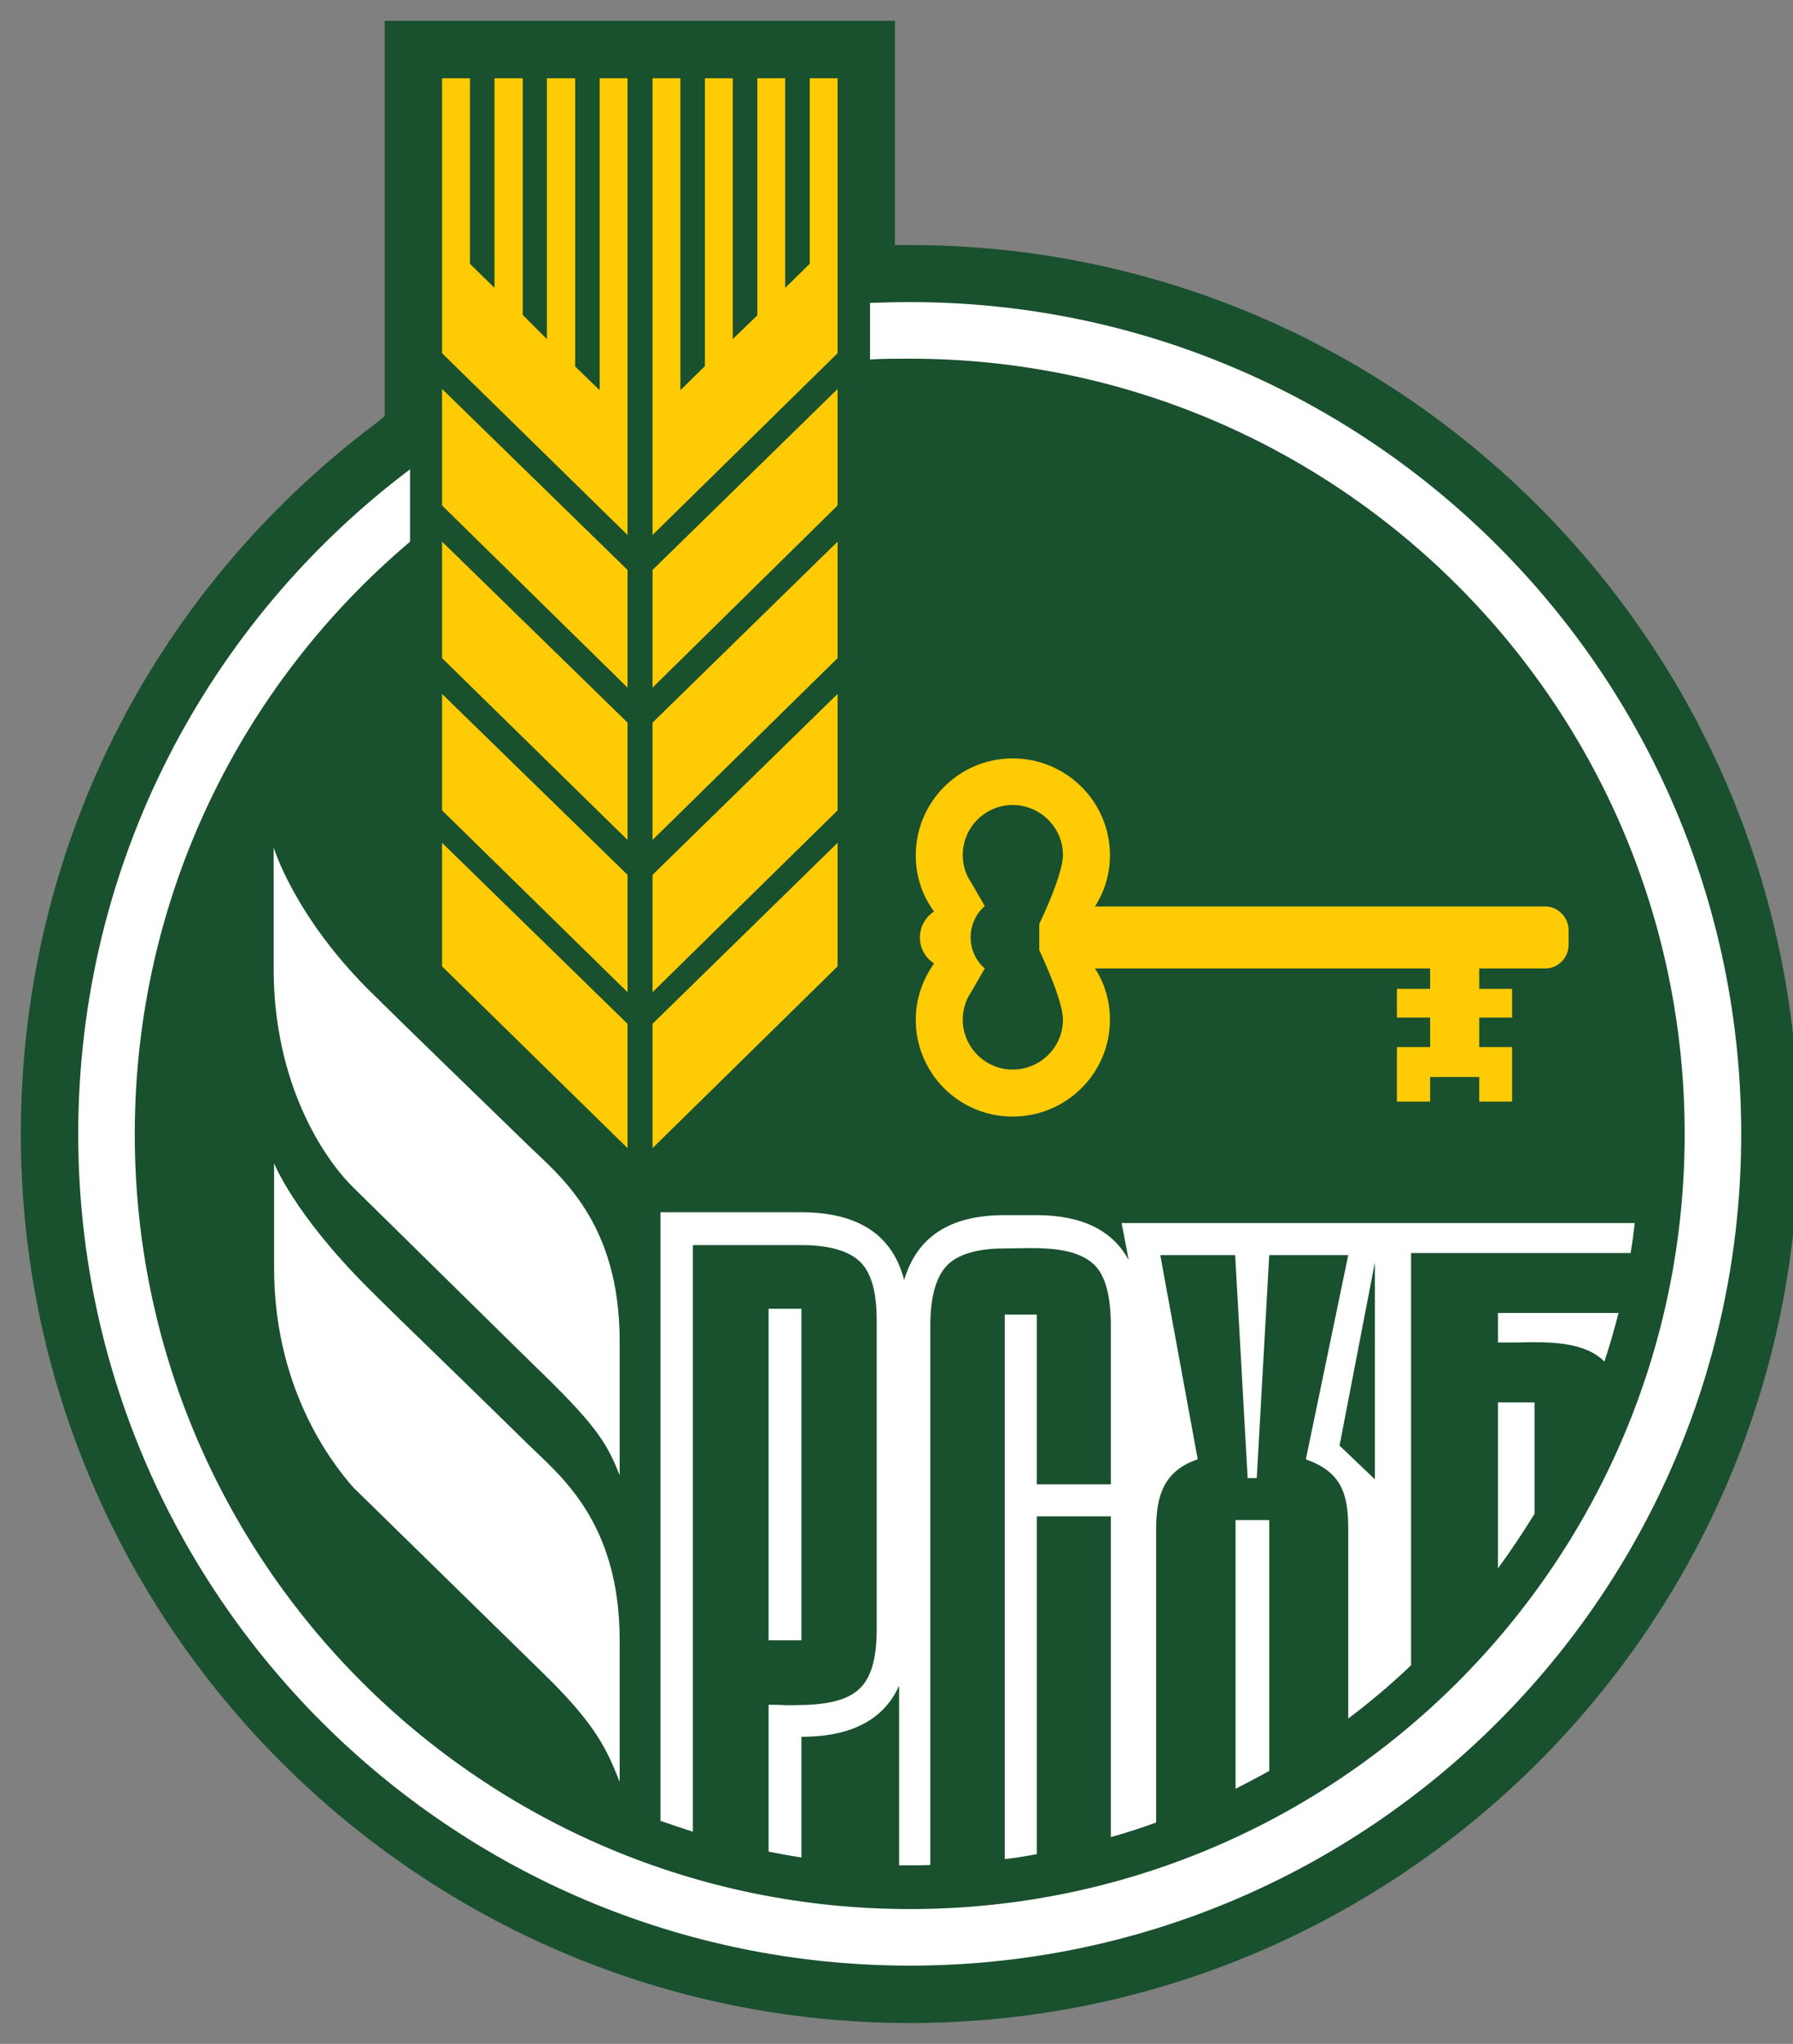 <?xml version="1.0" encoding="UTF-8"?> <svg xmlns="http://www.w3.org/2000/svg" width="43" height="49" viewBox="0 0 43 49" fill="none"><rect x="0" y="0" width="43" height="49" fill="#808080" stroke="none"/><g clip-path="url(#clip0_77_1522)"><path d="M21.822 48.5C10.064 48.5 0.5 38.946 0.5 27.188C0.5 20.436 3.602 14.223 9.007 10.154L9.226 9.974V0.5H21.463V5.875H21.822C33.57 5.875 43.135 15.44 43.135 27.198C43.135 38.946 33.57 48.5 21.822 48.5Z" fill="#19502E"></path><path d="M15.649 27.526L20.087 23.168V20.206L15.649 24.545V27.526ZM15.649 16.486L20.087 12.118V9.326L15.649 13.664V16.486ZM15.649 20.137L20.087 15.778V12.986L15.649 17.324V20.137ZM14.382 9.356L13.794 8.787V1.876H13.116V8.129L12.537 7.551V1.876H11.859V6.902L11.271 6.324V1.876H10.602V8.468L15.05 12.826V1.876H14.382V9.356ZM15.649 23.787L20.087 19.428V16.636L15.649 20.974V23.787ZM10.602 23.168L15.05 27.526V24.545L10.602 20.206V23.168ZM19.419 6.324L18.83 6.902V1.876H18.162V7.561L17.573 8.129V1.876H16.905V8.777L16.317 9.356V1.876H15.649V12.826L20.087 8.468V1.876H19.419V6.324ZM10.602 12.118L15.05 16.486V13.664L10.602 9.326V12.118ZM10.602 15.778L15.05 20.137V17.324L10.602 12.986V15.778ZM10.602 19.428L15.05 23.787V20.974L10.602 16.636V19.428ZM37.061 21.732H26.26C26.489 21.373 26.619 20.954 26.619 20.506C26.619 19.219 25.572 18.182 24.285 18.182C22.999 18.182 21.962 19.229 21.962 20.506C21.962 21.014 22.121 21.473 22.401 21.852C22.201 21.982 22.061 22.211 22.061 22.48C22.061 22.739 22.201 22.969 22.401 23.099C22.131 23.477 21.962 23.946 21.962 24.445C21.962 25.731 22.999 26.769 24.285 26.769C25.572 26.769 26.619 25.731 26.619 24.445C26.619 23.996 26.489 23.567 26.26 23.218H34.298V23.707H33.501V24.395H34.298V25.103H33.501V26.41H34.298V25.821H35.475V26.41H36.263V25.103H35.475V24.395H36.263V23.707H35.475V23.218H37.061C37.37 23.218 37.619 22.959 37.619 22.65V22.301C37.619 21.991 37.36 21.732 37.061 21.732ZM25.492 24.445C25.492 25.103 24.954 25.642 24.285 25.642C23.627 25.642 23.089 25.103 23.089 24.445C23.089 24.206 23.159 23.976 23.288 23.787L23.617 23.218C23.408 23.039 23.278 22.769 23.278 22.47C23.278 22.171 23.408 21.902 23.617 21.722L23.288 21.154C23.159 20.964 23.089 20.745 23.089 20.496C23.089 19.837 23.627 19.299 24.285 19.299C24.944 19.299 25.492 19.837 25.492 20.496C25.492 20.984 24.924 22.151 24.924 22.151V22.779C24.924 22.789 25.492 23.956 25.492 24.445Z" fill="#FFCB05"></path><path d="M6.563 20.316V23.219C6.563 25.991 7.77 27.776 8.468 28.464C8.877 28.863 13.006 32.932 13.066 32.982C14.352 34.239 14.572 34.648 14.861 35.366V32.154C14.861 29.292 13.415 28.185 12.667 27.457C10.922 25.762 9.765 24.645 8.817 23.707C7.042 21.922 6.563 20.316 6.563 20.316ZM12.667 34.628C10.932 32.922 9.765 31.815 8.827 30.878C7.042 29.093 6.573 27.886 6.573 27.886V30.389C6.573 33.162 7.83 34.927 8.468 35.655C8.877 36.054 13.016 40.103 13.066 40.153C14.352 41.409 14.572 42.008 14.861 42.716V39.325C14.861 36.463 13.405 35.356 12.667 34.628Z" fill="white"></path><path d="M21.822 7.242C21.503 7.242 21.184 7.252 20.865 7.262V8.618C21.184 8.599 21.493 8.599 21.822 8.599C32.084 8.599 40.402 16.916 40.402 27.188C40.402 37.45 32.084 45.768 21.822 45.768C11.56 45.768 3.232 37.45 3.232 27.188C3.232 21.494 5.795 16.397 9.834 12.987V11.251C4.998 14.892 1.876 20.676 1.876 27.188C1.876 38.198 10.802 47.124 21.822 47.124C32.832 47.124 41.758 38.198 41.758 27.188C41.758 16.178 32.832 7.242 21.822 7.242Z" fill="white"></path><path d="M35.924 37.6C36.233 37.181 36.522 36.742 36.801 36.294V33.621H35.924V37.6ZM38.477 32.643C38.606 32.255 38.716 31.866 38.816 31.477H35.924V32.185H36.363C37.13 32.165 37.998 32.155 38.477 32.643Z" fill="white"></path><path d="M19.22 31.376H18.432V39.324H19.22V31.376Z" fill="white"></path><path d="M16.627 29.85H19.22C19.888 29.85 20.357 29.99 20.626 30.249C20.895 30.509 21.025 30.977 21.025 31.645V39.075C21.025 39.743 20.895 40.212 20.626 40.472C20.217 40.88 19.459 40.88 18.831 40.88C18.691 40.87 18.552 40.87 18.432 40.87V44.391C18.691 44.441 18.951 44.491 19.22 44.531V41.638C20.416 41.638 21.194 41.23 21.563 40.412V44.72H21.823C21.982 44.72 22.152 44.72 22.311 44.71V31.775C22.311 31.087 22.451 30.608 22.71 30.339C22.97 30.07 23.438 29.93 24.096 29.93C24.765 29.93 25.752 29.83 26.261 30.339C26.52 30.608 26.64 31.097 26.64 31.775V35.585H24.864V31.516H24.096V44.571C24.356 44.541 24.605 44.501 24.864 44.451V36.353H26.64V44.042C27.009 43.942 27.368 43.822 27.727 43.693V36.652C27.727 35.854 27.916 35.256 28.724 34.986L27.826 30.09H29.622L29.921 35.435H30.14L30.439 30.09H32.334L31.317 34.986C32.165 35.286 32.334 35.804 32.334 36.652V41.2C32.863 40.801 33.361 40.382 33.84 39.923V30.04H39.106C39.146 29.8 39.176 29.571 39.206 29.322H26.899L27.069 30.209C26.68 29.491 25.942 29.132 24.855 29.132H24.087C22.78 29.132 21.992 29.651 21.683 30.688C21.404 29.601 20.576 29.062 19.21 29.062H15.839V43.653C16.098 43.743 16.358 43.832 16.617 43.912V29.85H16.627ZM32.972 35.465L32.125 34.657L32.972 30.269V35.465Z" fill="white"></path><path d="M29.631 42.885C29.9 42.745 30.169 42.606 30.439 42.456V36.442H29.631V42.885Z" fill="white"></path></g><defs><clipPath id="clip0_77_1522"><rect width="43" height="49" fill="white"></rect></clipPath></defs></svg> 